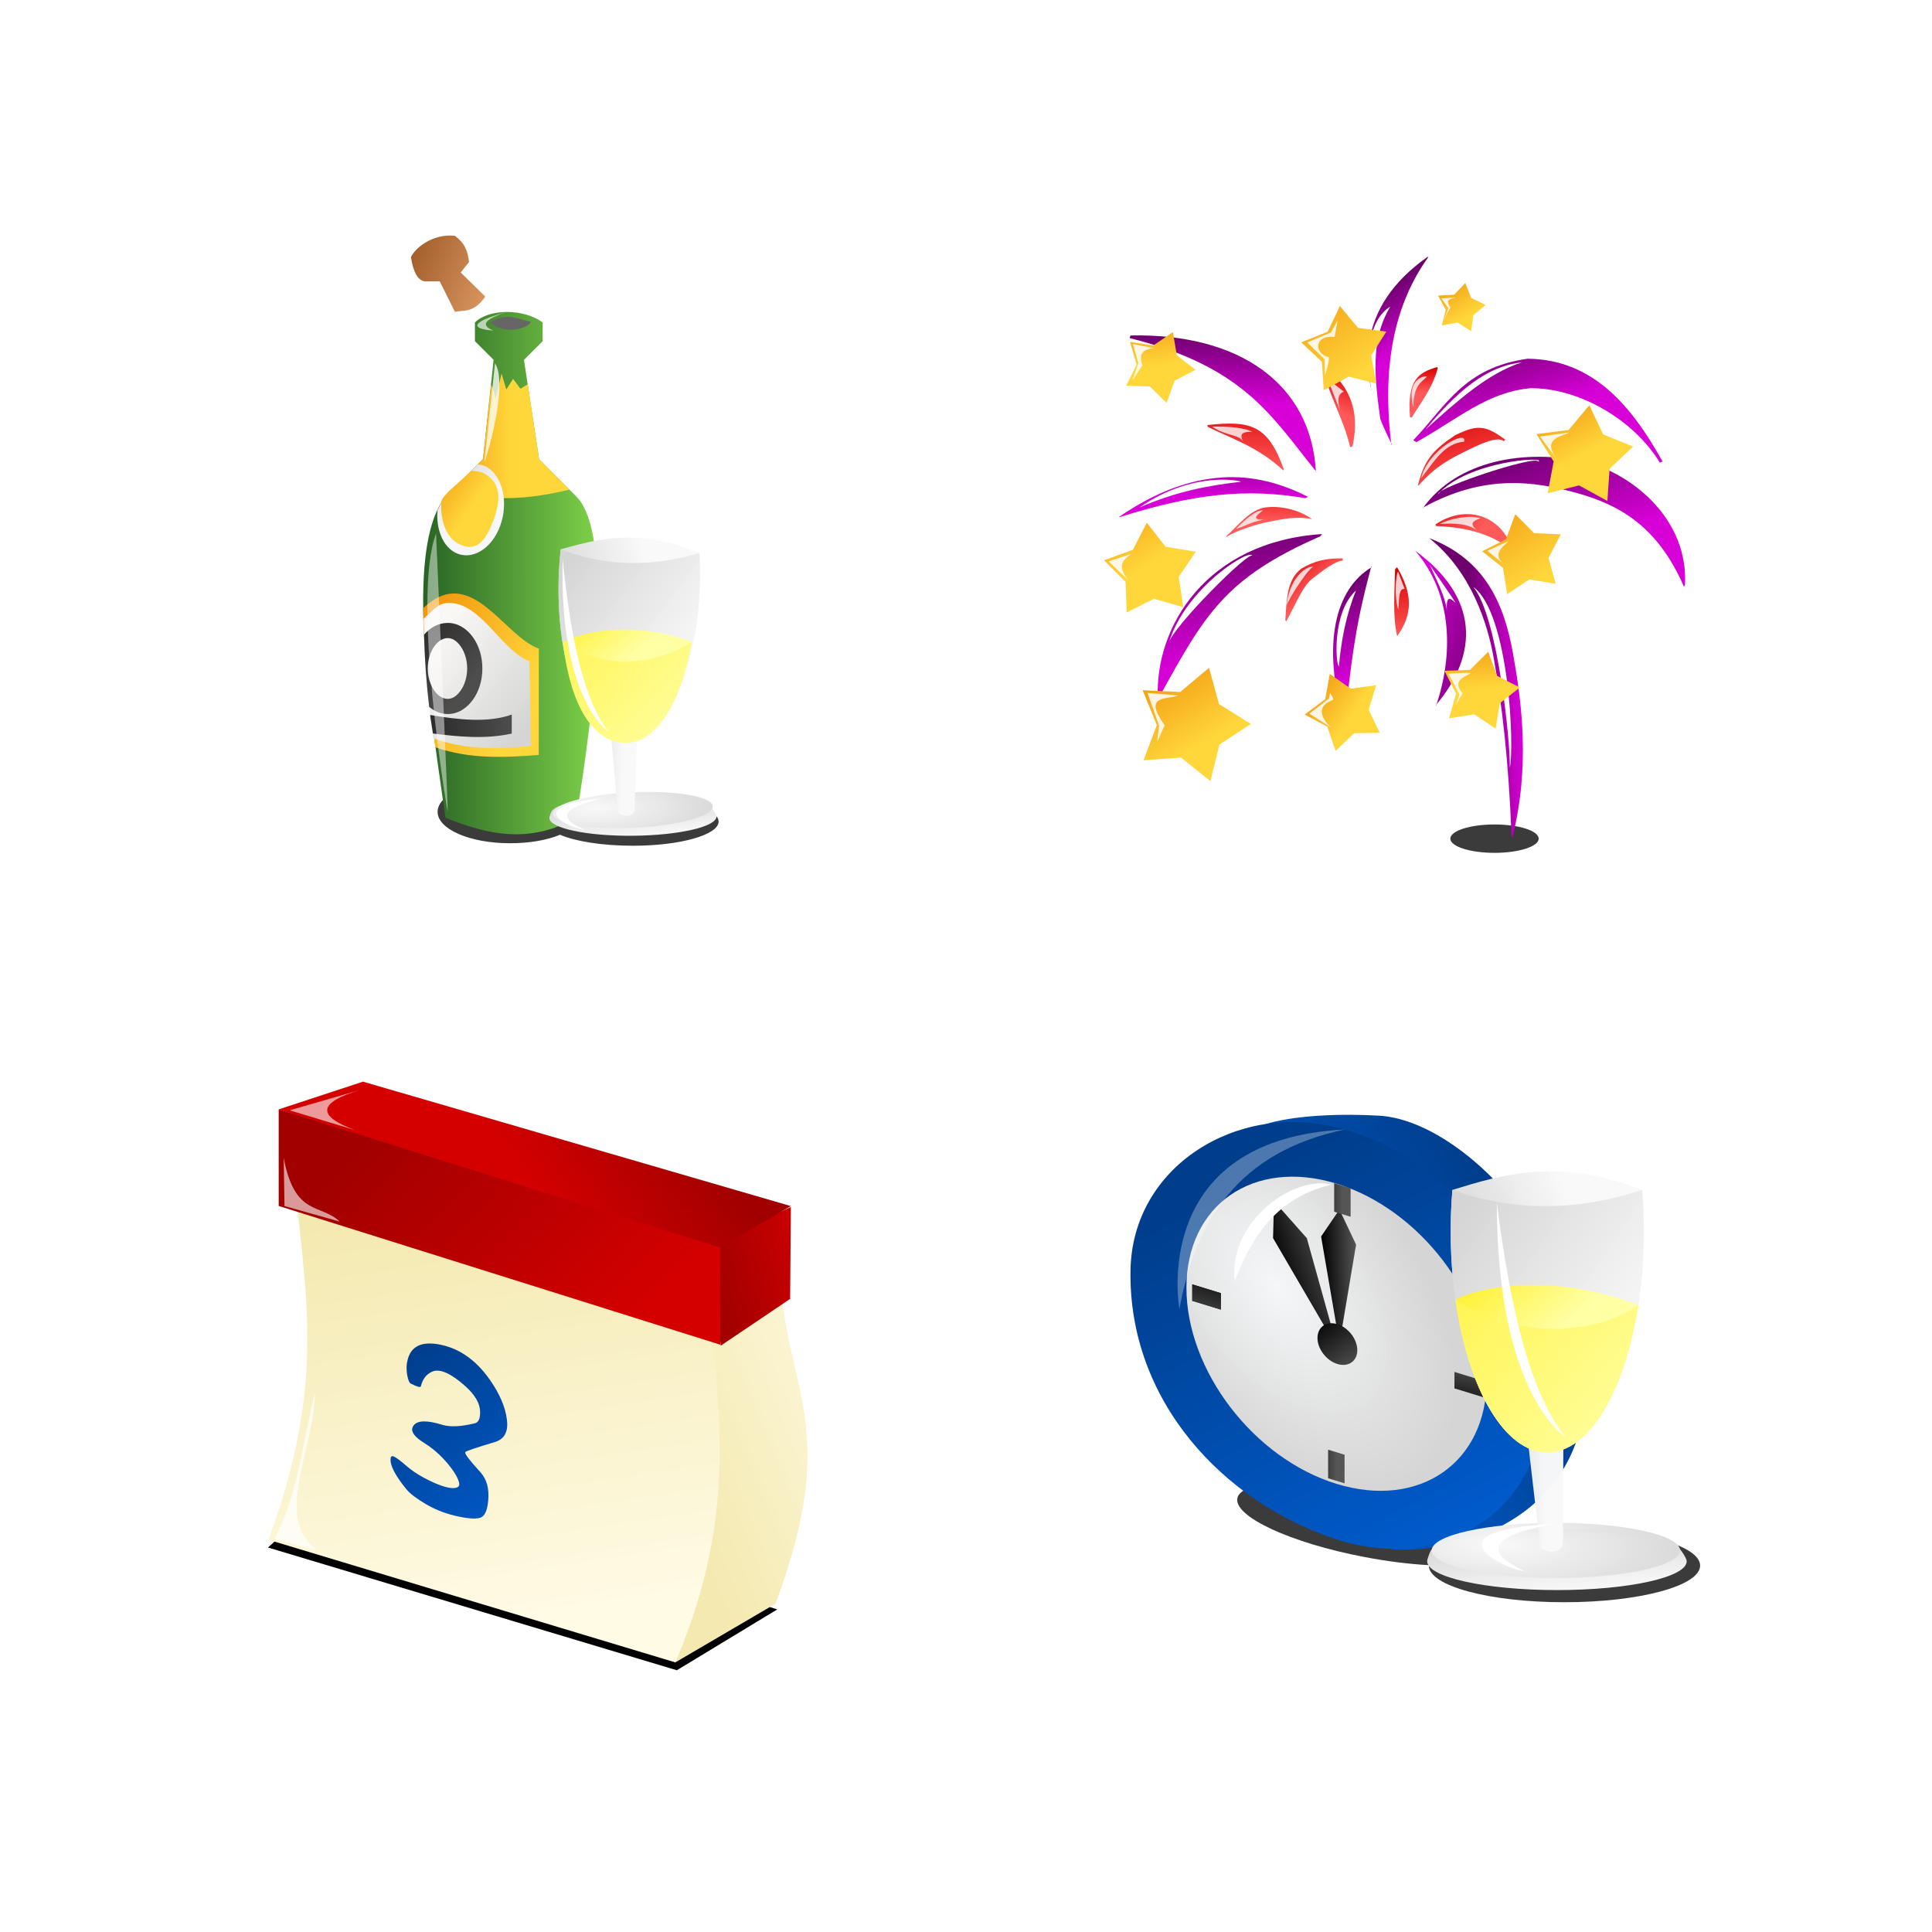 <?xml version="1.0" encoding="UTF-8"?>
<svg width="300" height="300" version="1.1" viewBox="0 0 79.375 79.375" xmlns="http://www.w3.org/2000/svg" xmlns:xlink="http://www.w3.org/1999/xlink">
<defs>
<filter id="cc" x="-.131" y="-.039" width="1.263" height="1.077">
<feGaussianBlur stdDeviation="0.274"/>
</filter>
<linearGradient id="f">
<stop stop-color="#ffea00" offset="0"/>
<stop stop-color="#ffffa4" offset="1"/>
</linearGradient>
<linearGradient id="a">
<stop stop-color="#f9f9f9" stop-opacity=".985" offset="0"/>
<stop stop-color="#d5d5d5" offset="1"/>
</linearGradient>
<linearGradient id="ax" x1="54.322" x2="54" y1="32.858" y2="29" gradientTransform="matrix(.92 -.033 .033 .92 -16.428 13.286)" gradientUnits="userSpaceOnUse" xlink:href="#a"/>
<radialGradient id="m" cx="49.838" cy="29.105" r="9" gradientTransform="matrix(1.684 .06 -.018 .509 -33.579 12.795)" gradientUnits="userSpaceOnUse" xlink:href="#a"/>
<linearGradient id="aw" x1="51.969" x2="48.588" y1="26.757" y2="26.757" gradientTransform="translate(-18.846,8.656)" gradientUnits="userSpaceOnUse" xlink:href="#a"/>
<linearGradient id="av" x1="58.619" x2="49" y1="22.43" y2="26" gradientTransform="translate(-23.721,-8.344)" gradientUnits="userSpaceOnUse" xlink:href="#a"/>
<linearGradient id="au" x1="62" x2="49" y1="35" y2="26" gradientTransform="translate(-23.721,-8.344)" gradientUnits="userSpaceOnUse" xlink:href="#a"/>
<linearGradient id="at" x1="50.344" x2="56.969" y1="25.453" y2="32.878" gradientTransform="translate(-23.721,-8.344)" gradientUnits="userSpaceOnUse" xlink:href="#f"/>
<linearGradient id="as" x1="37.292" x2="63.594" y1="17.441" y2="41" gradientTransform="translate(-23.721,-8.344)" gradientUnits="userSpaceOnUse" xlink:href="#f"/>
<filter id="cu" x="-.109" y="-.144" width="1.218" height="1.288">
<feGaussianBlur stdDeviation="0.225"/>
</filter>
<linearGradient id="j">
<stop stop-color="#4d4d4d" offset="0"/>
<stop stop-color="#2b2b2b" offset="1"/>
</linearGradient>
<linearGradient id="b">
<stop stop-color="#ffd73b" offset="0"/>
<stop stop-color="#ee8400" offset="1"/>
</linearGradient>
<filter id="dj" x="-.433" y="-.032" width="1.866" height="1.064">
<feGaussianBlur stdDeviation="0.244"/>
</filter>
<filter id="de" x="-.342" y="-.051" width="1.684" height="1.103">
<feGaussianBlur stdDeviation="0.139"/>
</filter>
<filter id="cz" x="-.147" y="-.228" width="1.294" height="1.456">
<feGaussianBlur stdDeviation="0.116"/>
</filter>
<linearGradient id="al" x1="39.693" x2="28.381" y1="28.034" y2="30.167" gradientUnits="userSpaceOnUse">
<stop stop-color="#7ed249" offset="0"/>
<stop stop-color="#286325" offset="1"/>
</linearGradient>
<linearGradient id="ak" x1="20" x2="10.228" y1="31.75" y2="26.373" gradientUnits="userSpaceOnUse" xlink:href="#b"/>
<linearGradient id="aj" x1="18.156" x2="12.58" y1="15.991" y2="15.991" gradientUnits="userSpaceOnUse" xlink:href="#b"/>
<linearGradient id="ai" x1="12.745" x2="19.485" y1="29.368" y2="34.84" gradientUnits="userSpaceOnUse" xlink:href="#a"/>
<linearGradient id="ah" x1="15.501" x2="13.302" y1="20.868" y2="17.875" gradientUnits="userSpaceOnUse" xlink:href="#a"/>
<linearGradient id="ag" x1="22.534" x2="29.2" y1="11.201" y2="12.497" gradientUnits="userSpaceOnUse">
<stop stop-color="#9a5723" offset="0"/>
<stop stop-color="#db9762" offset="1"/>
</linearGradient>
<linearGradient id="af" x1="15.443" x2="11.706" y1="20.8" y2="18.291" gradientUnits="userSpaceOnUse" xlink:href="#b"/>
<linearGradient id="ae" x1="16.281" x2="12.438" y1="31.312" y2="28.312" gradientUnits="userSpaceOnUse" xlink:href="#j"/>
<linearGradient id="ad" x1="18.219" x2="12.844" y1="35.083" y2="35.083" gradientUnits="userSpaceOnUse" xlink:href="#j"/>
<filter id="dl" x="-.054" y="-.233" width="1.108" height="1.467">
<feGaussianBlur stdDeviation="0.416"/>
</filter>
<linearGradient id="e">
<stop stop-color="#555" offset="0"/>
<stop offset="1"/>
</linearGradient>
<linearGradient id="i">
<stop stop-color="#003e8c" offset="0"/>
<stop stop-color="#0062db" offset="1"/>
</linearGradient>
<linearGradient id="ab" x1="35.009" x2="9.538" y1="9.177" y2="26.329" gradientTransform="matrix(1.094,0,0,1.094,-5.73,1000.6)" gradientUnits="userSpaceOnUse" xlink:href="#i"/>
<linearGradient id="aa" x1="20.022" x2="42.133" y1="13.881" y2="40.763" gradientTransform="matrix(1.094,0,0,1.094,-10.287,1003.1)" gradientUnits="userSpaceOnUse" xlink:href="#i"/>
<radialGradient id="l" cx="20.613" cy="21.628" r="16" gradientTransform="matrix(.886 1.042 -.8 .68 20.693 -16.22)" gradientUnits="userSpaceOnUse" xlink:href="#a"/>
<linearGradient id="z" x1="26.412" x2="23.441" y1="1019.6" y2="1019.7" gradientTransform="translate(-4.412,1.673)" gradientUnits="userSpaceOnUse" xlink:href="#e"/>
<linearGradient id="y" x1="25.072" x2="19.579" y1="1019.6" y2="1021.7" gradientTransform="translate(-4.633,2.402)" gradientUnits="userSpaceOnUse" xlink:href="#e"/>
<linearGradient id="x" x1="25.727" x2="22.346" y1="24.478" y2="21.096" gradientUnits="userSpaceOnUse" xlink:href="#e"/>
<linearGradient id="w" x1="24.735" x2="22.126" y1="1037.9" y2="1037.9" gradientTransform="translate(-4.412,1.673)" gradientUnits="userSpaceOnUse" xlink:href="#e"/>
<linearGradient id="v" x1="25.25" x2="22.64" y1="1015.1" y2="1015.1" gradientTransform="translate(-4.412,1.673)" gradientUnits="userSpaceOnUse" xlink:href="#e"/>
<linearGradient id="u" x1="1026.4" x2="1030.9" y1="-13.893" y2="-14.04" gradientTransform="translate(1.673,4.412)" gradientUnits="userSpaceOnUse" xlink:href="#e"/>
<linearGradient id="t" x1="1029.4" x2="1024.2" y1="-13.709" y2="-13.709" gradientTransform="translate(1.673,4.412)" gradientUnits="userSpaceOnUse" xlink:href="#e"/>
<linearGradient id="s" x1="54.322" x2="54" y1="32.858" y2="29" gradientTransform="matrix(1.045 -.32 0 1.045 -5.248 1021.5)" gradientUnits="userSpaceOnUse" xlink:href="#a"/>
<radialGradient id="k" cx="49.838" cy="29.105" r="9" gradientTransform="matrix(1.684 .06 -.018 .509 -33.579 12.795)" gradientUnits="userSpaceOnUse" xlink:href="#a"/>
<linearGradient id="r" x1="51.969" x2="48.588" y1="26.757" y2="26.757" gradientTransform="matrix(1 -.307 0 1 -1.646 1020.9)" gradientUnits="userSpaceOnUse" xlink:href="#a"/>
<linearGradient id="q" x1="58.619" x2="49" y1="22.43" y2="26" gradientTransform="matrix(1 -.307 0 1 -6.521 1005.4)" gradientUnits="userSpaceOnUse" xlink:href="#a"/>
<linearGradient id="p" x1="62" x2="49" y1="35" y2="26" gradientTransform="matrix(1 -.307 0 1 -6.521 1005.4)" gradientUnits="userSpaceOnUse" xlink:href="#a"/>
<linearGradient id="o" x1="50.344" x2="56.969" y1="25.453" y2="32.878" gradientTransform="matrix(1 -.307 0 1 -6.521 1005.4)" gradientUnits="userSpaceOnUse" xlink:href="#f"/>
<linearGradient id="n" x1="37.292" x2="63.594" y1="17.441" y2="41" gradientTransform="matrix(1 -.307 0 1 -6.521 1005.4)" gradientUnits="userSpaceOnUse" xlink:href="#f"/>
<filter id="cb" x="-.131" y="-.039" width="1.263" height="1.077">
<feGaussianBlur stdDeviation="0.274"/>
</filter>
<filter id="ca" x="-.124" y="-.191" width="1.249" height="1.382">
<feGaussianBlur stdDeviation="0.274"/>
</filter>
<filter id="bz">
<feGaussianBlur stdDeviation="0.248"/>
</filter>
<filter id="by">
<feGaussianBlur stdDeviation="0.363"/>
</filter>
<filter id="dm" x="-.052" y="-.201" width="1.105" height="1.403">
<feGaussianBlur stdDeviation="0.732"/>
</filter>
<linearGradient id="d">
<stop stop-color="#ff5959" offset="0"/>
<stop stop-color="#d90000" offset="1"/>
</linearGradient>
<linearGradient id="c">
<stop stop-color="#d700d7" offset="0"/>
<stop stop-color="#6e006e" offset="1"/>
</linearGradient>
<linearGradient id="bx" x1="31.031" x2="29.745" y1="1021.5" y2="1017.5" gradientTransform="matrix(1.41,0,0,1.41,-9.408,-423.89)" gradientUnits="userSpaceOnUse" xlink:href="#c"/>
<linearGradient id="bw" x1="34.043" x2="31.85" y1="1028.3" y2="1022.7" gradientTransform="matrix(1.41,0,0,1.41,-9.408,-423.89)" gradientUnits="userSpaceOnUse" xlink:href="#c"/>
<linearGradient id="bv" x1="24.717" x2="28.896" y1="1031.5" y2="1032.7" gradientTransform="matrix(1.41,0,0,1.41,-9.408,-423.89)" gradientUnits="userSpaceOnUse" xlink:href="#c"/>
<linearGradient id="bu" x1="30.259" x2="27.853" y1="1038.8" y2="1038.9" gradientTransform="matrix(1.41,0,0,1.41,-9.408,-423.89)" gradientUnits="userSpaceOnUse" xlink:href="#c"/>
<linearGradient id="bt" x1="21.495" x2="19.42" y1="1035.3" y2="1031.3" gradientTransform="matrix(1.41,0,0,1.41,-9.408,-423.89)" gradientUnits="userSpaceOnUse" xlink:href="#c"/>
<linearGradient id="bs" x1="14.662" x2="13.7" y1="1034.4" y2="1027.9" gradientTransform="matrix(1.41,0,0,1.41,-9.408,-423.89)" gradientUnits="userSpaceOnUse" xlink:href="#c"/>
<linearGradient id="br" x1="14.359" x2="14.359" y1="1025.9" y2="1023.2" gradientTransform="matrix(1.41,0,0,1.41,-9.408,-423.89)" gradientUnits="userSpaceOnUse" xlink:href="#c"/>
<linearGradient id="bq" x1="14.845" x2="14.845" y1="1021.2" y2="1017.6" gradientTransform="matrix(1.41,0,0,1.41,-9.408,-423.89)" gradientUnits="userSpaceOnUse" xlink:href="#c"/>
<linearGradient id="bp" x1="23.763" x2="22.115" y1="1018.5" y2="1016.1" gradientTransform="matrix(1.41,0,0,1.41,-9.408,-423.89)" gradientUnits="userSpaceOnUse" xlink:href="#c"/>
<linearGradient id="bo" x1="11.904" x2="9.401" y1="1020.1" y2="1016" gradientTransform="matrix(.948 .402 -.402 .948 405.37 41.419)" gradientUnits="userSpaceOnUse" xlink:href="#b"/>
<linearGradient id="bn" x1="11.281" x2="8.778" y1="1029.7" y2="1024.9" gradientTransform="matrix(1.327 -.126 .126 1.327 -138.71 -337.27)" gradientUnits="userSpaceOnUse" xlink:href="#b"/>
<linearGradient id="bm" x1="12.944" x2="9.106" y1="1039" y2="1035.5" gradientTransform="matrix(1.567 .485 -.485 1.567 492.78 -593.26)" gradientUnits="userSpaceOnUse" xlink:href="#b"/>
<linearGradient id="bl" x1="21.416" x2="18.913" y1="1039.6" y2="1035.9" gradientTransform="matrix(1.033 -.426 .426 1.033 -444.42 -25.704)" gradientUnits="userSpaceOnUse" xlink:href="#b"/>
<linearGradient id="bk" x1="27.437" x2="26.086" y1="1035.3" y2="1031.3" gradientTransform="matrix(1.092 .24 -.24 1.092 247.63 -100.39)" gradientUnits="userSpaceOnUse">
<stop stop-color="#ffd73b" offset="0"/>
<stop stop-color="#ee8400" offset="1"/>
</linearGradient>
<linearGradient id="bj" x1="30.564" x2="28.061" y1="1031.1" y2="1023.7" gradientTransform="matrix(1.137 -.247 .247 1.137 -255.93 -135.74)" gradientUnits="userSpaceOnUse" xlink:href="#b"/>
<linearGradient id="bi" x1="33.371" x2="30.868" y1="1023.6" y2="1020.1" gradientTransform="matrix(1.399 .178 -.178 1.399 173.09 -418.29)" gradientUnits="userSpaceOnUse" xlink:href="#b"/>
<linearGradient id="bh" x1="27.394" x2="23.296" y1="1016.6" y2="1011.8" gradientTransform="matrix(.689 .134 -.134 .689 145.83 306)" gradientUnits="userSpaceOnUse" xlink:href="#b"/>
<linearGradient id="bg" x1="20.161" x2="16.331" y1="1020.9" y2="1013.5" gradientTransform="matrix(1.231 -.157 .157 1.231 -165.41 -238.48)" gradientUnits="userSpaceOnUse" xlink:href="#b"/>
<linearGradient id="bf" x1="14.046" x2="14.046" y1="1024.6" y2="1020.8" gradientTransform="matrix(1.41,0,0,1.41,-9.408,-423.89)" gradientUnits="userSpaceOnUse" xlink:href="#d"/>
<linearGradient id="be" x1="17.257" x2="17.257" y1="1027.2" y2="1025.1" gradientTransform="matrix(1.41,0,0,1.41,-9.408,-423.89)" gradientUnits="userSpaceOnUse" xlink:href="#d"/>
<linearGradient id="bd" x1="19.526" x2="18.051" y1="1030.7" y2="1029.1" gradientTransform="matrix(1.41,0,0,1.41,-9.408,-423.89)" gradientUnits="userSpaceOnUse" xlink:href="#d"/>
<linearGradient id="bc" x1="24.023" x2="24.023" y1="1033.1" y2="1029.6" gradientTransform="matrix(1.41,0,0,1.41,-9.408,-423.89)" gradientUnits="userSpaceOnUse" xlink:href="#d"/>
<linearGradient id="bb" x1="27.736" x2="25.768" y1="1027.8" y2="1025.5" gradientTransform="matrix(1.41,0,0,1.41,-9.408,-423.89)" gradientUnits="userSpaceOnUse" xlink:href="#d"/>
<linearGradient id="ba" x1="28.287" x2="27.1" y1="1025.4" y2="1021.1" gradientTransform="matrix(1.41,0,0,1.41,-9.408,-423.89)" gradientUnits="userSpaceOnUse" xlink:href="#d"/>
<linearGradient id="az" x1="25.159" x2="25.159" y1="1020.6" y2="1019.3" gradientTransform="matrix(1.41,0,0,1.41,-9.408,-423.89)" gradientUnits="userSpaceOnUse" xlink:href="#d"/>
<linearGradient id="ay" x1="20.046" x2="20.839" y1="1021.3" y2="1019.3" gradientTransform="matrix(1.41,0,0,1.41,-9.408,-423.89)" gradientUnits="userSpaceOnUse" xlink:href="#d"/>
<filter id="dg" x="-.197" y="-.171" width="1.395" height="1.341">
<feGaussianBlur stdDeviation="0.096"/>
</filter>
<filter id="df" x="-.146" y="-.092" width="1.291" height="1.183">
<feGaussianBlur stdDeviation="0.096"/>
</filter>
<filter id="dd" x="-.188" y="-.131" width="1.376" height="1.261">
<feGaussianBlur stdDeviation="0.096"/>
</filter>
<filter id="db" x="-.202" y="-.137" width="1.403" height="1.274">
<feGaussianBlur stdDeviation="0.096"/>
</filter>
<filter id="da" x="-.211" y="-.181" width="1.423" height="1.362">
<feGaussianBlur stdDeviation="0.096"/>
</filter>
<filter id="cy" x="-.153" y="-.161" width="1.306" height="1.323">
<feGaussianBlur stdDeviation="0.096"/>
</filter>
<filter id="cx" x="-.317" y="-.193" width="1.634" height="1.386">
<feGaussianBlur stdDeviation="0.096"/>
</filter>
<filter id="cw" x="-.148" y="-.081" width="1.296" height="1.163">
<feGaussianBlur stdDeviation="0.096"/>
</filter>
<filter id="cv" x="-.206" y="-.123" width="1.413" height="1.247">
<feGaussianBlur stdDeviation="0.096"/>
</filter>
<filter id="ct" x="-.225" y="-.047" width="1.45" height="1.094">
<feGaussianBlur stdDeviation="0.183"/>
</filter>
<filter id="cs" x="-.332" y="-.187" width="1.663" height="1.373">
<feGaussianBlur stdDeviation="0.183"/>
</filter>
<filter id="cr" x="-.437" y="-.113" width="1.875" height="1.225">
<feGaussianBlur stdDeviation="0.183"/>
</filter>
<filter id="cq" x="-.102" y="-.096" width="1.204" height="1.193">
<feGaussianBlur stdDeviation="0.183"/>
</filter>
<filter id="cp" x="-.084" y="-.306" width="1.168" height="1.613">
<feGaussianBlur stdDeviation="0.183"/>
</filter>
<filter id="co" x="-.107" y="-.306" width="1.213" height="1.612">
<feGaussianBlur stdDeviation="0.183"/>
</filter>
<filter id="cn" x="-.396" y="-.076" width="1.792" height="1.151">
<feGaussianBlur stdDeviation="0.183"/>
</filter>
<filter id="cm" x="-.088" y="-.127" width="1.177" height="1.254">
<feGaussianBlur stdDeviation="0.183"/>
</filter>
<filter id="cl" x="-.085" y="-.249" width="1.169" height="1.499">
<feGaussianBlur stdDeviation="0.183"/>
</filter>
<filter id="ck" x="-.144" y="-.154" width="1.288" height="1.308">
<feGaussianBlur stdDeviation="0.133"/>
</filter>
<filter id="cj" x="-.153" y="-.459" width="1.305" height="1.919">
<feGaussianBlur stdDeviation="0.133"/>
</filter>
<filter id="ci" x="-.692" y="-.164" width="2.384" height="1.327">
<feGaussianBlur stdDeviation="0.133"/>
</filter>
<filter id="ch" x="-.229" y="-.161" width="1.458" height="1.321">
<feGaussianBlur stdDeviation="0.133"/>
</filter>
<filter id="cg" x="-.207" y="-.334" width="1.414" height="1.668">
<feGaussianBlur stdDeviation="0.133"/>
</filter>
<filter id="cf" x="-.155" y="-.392" width="1.31" height="1.784">
<feGaussianBlur stdDeviation="0.133"/>
</filter>
<filter id="ce" x="-.378" y="-.193" width="1.756" height="1.386">
<feGaussianBlur stdDeviation="0.133"/>
</filter>
<filter id="cd" x="-.409" y="-.201" width="1.817" height="1.401">
<feGaussianBlur stdDeviation="0.133"/>
</filter>
<filter id="dk" x="-.228" y="-1.097" width="1.456" height="3.194">
<feGaussianBlur stdDeviation="1.613"/>
</filter>
<linearGradient id="h">
<stop stop-color="#f4e9b0" offset="0"/>
<stop stop-color="#fffbe5" offset="1"/>
</linearGradient>
<linearGradient id="aq" x1="12.891" x2="24.841" y1="1020.2" y2="1046.1" gradientUnits="userSpaceOnUse" xlink:href="#h"/>
<linearGradient id="ap" x1="33.641" x2="53.459" y1="1034.7" y2="1025.5" gradientUnits="userSpaceOnUse" xlink:href="#h"/>
<linearGradient id="g">
<stop stop-color="#a20000" offset="0"/>
<stop stop-color="#d40000" offset="1"/>
</linearGradient>
<linearGradient id="ao" x1="13.266" x2="29.391" y1="1012.8" y2="1024.8" gradientUnits="userSpaceOnUse" xlink:href="#g"/>
<linearGradient id="an" x1="36.164" x2="45.126" y1="1017.7" y2="1014.9" gradientUnits="userSpaceOnUse" xlink:href="#g"/>
<linearGradient id="am" x1="36.766" x2="26.75" y1="1009.7" y2="1019.1" gradientUnits="userSpaceOnUse" xlink:href="#g"/>
<filter id="di" x="-.08" y="-.141" width="1.16" height="1.282">
<feGaussianBlur stdDeviation="0.173"/>
</filter>
<filter id="dh" x="-.102" y="-.09" width="1.204" height="1.179">
<feGaussianBlur stdDeviation="0.173"/>
</filter>
<filter id="dc" x="-.15" y="-.041" width="1.299" height="1.082">
<feGaussianBlur stdDeviation="0.195"/>
</filter>
<linearGradient id="ac" x1="16.982" x2="30.642" y1="1039.2" y2="1048.4" gradientUnits="userSpaceOnUse">
<stop stop-color="#003e8c" offset="0"/>
<stop stop-color="#0062db" offset="1"/>
</linearGradient>
<filter id="dn" x="-.058" y="-.149" width="1.115" height="1.298">
<feGaussianBlur stdDeviation="0.885"/>
</filter>
<linearGradient id="ar" x1="16.982" x2="30.642" y1="1039.2" y2="1048.4" gradientUnits="userSpaceOnUse" xlink:href="#ac"/>
</defs>
<g transform="translate(0 -217.62)">
<g transform="matrix(.613 .116 -.116 .613 1.615 219.71)">
<path transform="matrix(.983 -.185 .185 .983 11.583 7.85)" d="m21.094 38.156c-2.624 0-4.75 0.919-4.75 2.063s2.126 2.062 4.75 2.062c1.282 0 2.458-0.202 3.312-0.562 1.011 0.434 2.776 0.719 4.782 0.719 3.136 0 5.656-0.726 5.656-1.594s-2.52-1.563-5.656-1.563c-1.338 0-2.561 0.161-3.532 0.375-0.553-0.876-2.376-1.5-4.562-1.5z" fill-opacity=".769" fill-rule="evenodd" filter="url(#dl)"/>
<g transform="translate(2.85,-1.078)">
<path d="m32.816 45.725c2.907 0.586 5.777 0.69 8.466-1.597-0.159-7.485-1.045-18.825-3.92-20.787l-2.875-1.963-2.194-6.24 0.981-1.438-0.228-1.21c-1.381-0.679-3.648-0.251-4.384 0.827l0.228 1.21 1.438 0.981 0.531 6.553-1.963 2.875c-2.141 4.005 1.948 14.897 3.92 20.787z" color="#000000" fill="url(#al)"/>
<path transform="matrix(.983 -.185 .185 .983 11.583 7.85)" d="m14.312 26.375c-0.608 0.028-1.237 0.32-1.938 0.969 0.037 2.952 0.409 6.19 0.812 9.156 2.271 0.791 4.542 0.675 6.812 0.5v-7c-1.836-0.657-3.52-3.725-5.688-3.625z" color="#000000" fill="url(#ak)"/>
<path transform="matrix(.983 -.185 .185 .983 11.583 7.85)" d="m16.844 12.594-0.531 4.938-2 2c2.512 0.86 5.083 0.628 7.688 0l-2-2-0.75-4.938-0.48 0.298-0.484-0.648-0.449 0.693-0.313-1.048-0.374 1.618-0.306-0.913z" color="#000000" fill="url(#aj)"/>
<path transform="matrix(.983 -.185 .185 .983 11.583 7.85)" d="m14 27c-0.608 0.028-0.884 0.385-1.584 1.035 0.037 2.952 0.23 4.91 0.633 7.877 2.271 0.791 4.165 0.68 6.436 0.504l-0.104-5.589c-1.836-0.657-3.214-3.927-5.381-3.827z" color="#000000" fill="url(#ai)"/>
<path transform="matrix(.983 -.185 .185 .983 11.583 7.85)" d="m15.969 17.875-2.125 2.125c-0.208 0.258-0.373 0.569-0.531 0.906-7.81e-4 0.01 7.05e-4 0.021 0 0.031-0.081 1.175 0.322 2.269 1.125 2.719 1.071 0.6 2.422-0.164 3-1.719 0.578-1.555 0.165-3.306-0.906-3.906-0.185-0.104-0.367-0.132-0.562-0.156z" fill="url(#ah)" fill-rule="evenodd"/>
<path transform="matrix(.983 -.185 .185 .983 11.583 7.85)" d="m16.762 8.52c1.071-0.62 1.541-0.314 2.701-0.035-0.213 0.426-1.702 0.91-2.701 0.035z" color="#000000" fill="#666"/>
<path d="m27.234 12.868-1.353-1.78-0.983 0.185c-0.441 0.009-0.834-0.441-1.174-1.391 0.133-0.619 1.105-1.816 2.584-1.928 0.739 0.375 0.985 0.773 1.234 1.521l-0.412 0.783 1.885 1.257c-0.523 1.181-1.165 1.129-1.78 1.353z" color="#000000" fill="url(#ag)"/>
<path transform="matrix(.983 -.185 .185 .983 11.583 7.85)" d="m15.553 18.291-1.502 1.363c-0.208 0.258-0.321 0.292-0.479 0.629-7.81e-4 0.01 7.05e-4 0.021 0 0.031-0.081 1.175 0.27 2.303 1.073 2.753 1.071 0.6 1.764 0.079 2.342-1.476 0.578-1.555 0.442-2.544-0.629-3.144-0.185-0.104-0.609-0.132-0.805-0.156z" fill="url(#af)" fill-rule="evenodd"/>
<path transform="matrix(.983 -.185 .185 .983 11.583 7.85)" d="m14 28.312c-0.62-1e-6 -1.169 0.313-1.562 0.781 0.049 1.696 0.156 3.143 0.344 4.75 0.349 0.281 0.76 0.469 1.219 0.469 0.684 0 1.26-0.388 1.656-0.938 0.397-0.549 0.625-1.276 0.625-2.062 1e-6 -0.786-0.228-1.513-0.625-2.062-0.396-0.549-0.972-0.938-1.656-0.938zm0 1c0.31-1e-6 0.589 0.178 0.844 0.531 0.255 0.353 0.438 0.878 0.438 1.469 1e-6 0.591-0.182 1.115-0.438 1.469-0.255 0.354-0.534 0.531-0.844 0.531-0.31 1e-6 -0.62-0.178-0.875-0.531-0.255-0.353-0.438-0.878-0.438-1.469 0-0.591 0.182-1.115 0.438-1.469 0.255-0.353 0.565-0.531 0.875-0.531z" color="#000000" fill="url(#ae)" style="text-indent:0;text-transform:none"/>
<path transform="matrix(.983 -.185 .185 .983 11.583 7.85)" d="m18.219 34.344c-1.568 0.555-3.481 0.347-5.375 0.031 0.048 0.394 0.13 0.79 0.188 1.219 1.678 0.21 3.433 0.385 5.188 0v-1.25z" fill="url(#ad)"/>
<path transform="matrix(.983 -.185 .185 .983 11.583 7.85)" d="m13.224 22.434s0.833 18.513 0.784 18.317c-0.049-0.196-2.4-14.056-0.784-18.317z" color="#000000" fill="#fff" fill-opacity=".464" filter="url(#dj)"/>
<path transform="matrix(.983 -.185 .185 .983 11.487 7.868)" d="m17.191 11.218-0.686 6.514c0.61-1.831 1.42-5.435 0.686-6.514z" color="#000000" fill="#fff" fill-opacity=".768" filter="url(#de)"/>
<path transform="matrix(.983 -.185 .185 .983 11.583 7.85)" d="m17.828 7.839c-1.16 0.408-1.875 0.816-0.833 1.224 0 0-2.89-0.147 0.833-1.224z" color="#000000" fill="#fff" fill-opacity=".638" filter="url(#cz)"/>
</g>
<g transform="matrix(.656 -.106 .106 .656 21.072 19.707)">
<path d="m42.549 39.702c0.037 1.016-3.64 1.974-8.211 2.139-4.572 0.165-8.308-0.524-8.345-1.54-0.004-0.114 0.154-0.62 0.239-0.731 0.675-0.882 3.913-1.261 7.972-1.408 3.754-0.136 6.67-0.106 7.712 0.618 0.227 0.158 0.626 0.74 0.633 0.922z" fill="url(#ax)" fill-rule="evenodd"/>
<ellipse transform="matrix(.879 -.064 .064 .879 -15.213 15.502)" cx="54" cy="31" rx="9" ry="2" fill="url(#m)" fill-rule="evenodd"/>
<path d="m31.8 31.223 0.956 8.233c0.206 0.543 1.371 0.595 1.654-0.037l0.037-8.123-2.646-0.074z" color="#000000" fill="url(#aw)"/>
<path d="m26.404 13.656c-0.081 0.974-0.125 1.972-0.125 3 0 8.837 3.134 16 7 16 3.866 2.4e-5 7-7.163 7-16 0-1.028-0.044-2.026-0.125-3-6.058-2.393-10.222-1.08-13.75-4.5e-5z" fill="url(#av)" fill-rule="evenodd"/>
<path d="m26.404 13.656c-0.081 0.974-0.125 1.972-0.125 3 0 8.837 3.134 16 7 16 3.866 2.4e-5 7-7.163 7-16 0-1.028-0.044-2.026-0.125-3-4.779 1.562-9.364 1.575-13.75-4.5e-5z" fill="url(#au)" fill-rule="evenodd"/>
<path d="m26.912 22.823c0.912 6.414 3.257 9.833 6.367 9.833 3.049-1e-6 5.331-4.012 6.292-10.229-6.188-1.995-11.111-0.507-12.659 0.396z" fill="url(#at)" fill-rule="evenodd"/>
<path d="m26.869 22.824c0.912 6.414 3.3 9.832 6.41 9.832 3.049-1e-6 5.418-3.972 6.378-10.189-2.99 2.152-8.468 3.298-12.788 0.357z" fill="url(#as)" fill-rule="evenodd"/>
<path d="m26.623 14.594c0.976 7.739 2.461 13.952 5 17 0 0-5-3-5-17z" color="#000000" fill="#fff" filter="url(#cc)"/>
<path transform="matrix(.879 -.064 .064 .879 1.722 6.957)" d="m30.804 37.788c-3.843 0.736-5.746 1.727-2.181 3.438-0.94 0.024-7.62-2.87 2.181-3.438z" color="#000000" fill="#fff" filter="url(#cu)"/>
</g>
</g>
<g transform="matrix(.567 0 0 .567 44.486 -310.58)">
<g transform="matrix(1 .307 0 1 0 -7.589)">
<path transform="matrix(1 -.307 0 1 -2.426 1013)" d="m18.281 34.281c-2.652-0.059-4.497 0.357-4.656 1.188-0.254 1.328 3.853 3.23 9.188 4.25 1.679 0.321 3.276 0.518 4.688 0.594-4.13e-4 0.01 0 0.021 0 0.031 0 1.474 4.382 2.656 9.812 2.656s9.844-1.182 9.844-2.656c0-1.474-4.413-2.688-9.844-2.688-1.845 0-3.525 0.166-5 0.406-1.331-1.133-4.608-2.4-8.562-3.156-2-0.383-3.878-0.59-5.469-0.625z" fill-opacity=".769" fill-rule="evenodd" filter="url(#dm)"/>
<g transform="matrix(.853 0 0 .853 1.036 152.99)">
<path d="m41.44 1026.2c0.134 9.067-7.394 16.125-15.326 18.71-3.432 1.118 1.313-1.526-1.218-1.577-9.609-0.194-17.698-6.34-17.5-17.5 0.113-6.394 3.569-9.169 6.508-13.046-0.332-0.107 3.211-2.366 10.037-4.087 6.99-1.762 17.325 5.676 17.5 17.5z" fill="url(#ab)" fill-rule="evenodd"/>
<path d="m37.838 1028.3c0.181 10.034-8.894 17.673-17.5 17.5-9.609-0.194-17.698-6.34-17.5-17.5 0.158-8.894 9.057-17.029 17.5-17.5 9.806-0.547 17.574 6.636 17.5 17.5z" fill="url(#aa)" fill-rule="evenodd"/>
<circle transform="matrix(.797 0 0 .797 -1.974 1010)" cx="28" cy="23" r="16" fill="url(#l)" fill-rule="evenodd"/>
<path d="m20.588 1017.7-1.559 2.774 1.559 8.609 1.412-8.829z" color="#000000" fill="url(#z)" style="text-indent:0;text-transform:none"/>
<path d="m15.029 1018.7-0.082 3.161 5.493 7.735-2.623-8.609-2.788-2.287z" color="#000000" fill="url(#y)" style="text-indent:0;text-transform:none"/>
<circle transform="translate(-3.625,1006.4)" cx="24.037" cy="22.787" r="1.691" fill="url(#x)" fill-rule="evenodd"/>
<rect x="19.625" y="1038.4" width="1.397" height="2.426" fill="url(#w)"/>
<rect x="20.139" y="1015.6" width="1.397" height="2.426" fill="url(#v)"/>
<rect transform="rotate(90)" x="1028.5" y="-32.783" width="1.397" height="2.426" fill="url(#u)"/>
<rect transform="rotate(90)" x="1027.9" y="-10.51" width="1.397" height="2.426"/>
<rect transform="rotate(90)" x="1027.9" y="-10.51" width="1.397" height="2.426" fill="url(#t)"/>
</g>
<g transform="translate(-16.823,5.155)">
<path d="m60.582 1033.7c0 1.154-4.21 3.381-9.404 4.973-5.194 1.593-9.404 1.948-9.404 0.794 0-0.129 0.2-0.758 0.301-0.912 0.802-1.219 4.492-2.647 9.103-4.061 4.265-1.308 7.572-2.169 8.724-1.657 0.251 0.111 0.68 0.657 0.68 0.864z" fill="url(#s)" fill-rule="evenodd"/>
<ellipse transform="matrix(1 -.307 0 1 -2.896 1021.4)" cx="54" cy="31" rx="9" ry="2" fill="url(#k)" fill-rule="evenodd"/>
<path d="m49 1027.9 0.956 7.94c0.206 0.48 1.371 0.174 1.654-0.544l0.037-8.134-2.646 0.738z" color="#000000" fill="url(#r)"/>
<path d="m43.604 1012c-0.081 0.999-0.125 2.01-0.125 3.038 0 8.837 3.134 15.039 7 13.854 3.866-1.185 7-9.31 7-18.146 0-1.028-0.044-2.012-0.125-2.962-6.058-0.536-10.222 2.055-13.75 4.216z" fill="url(#q)" fill-rule="evenodd"/>
<path d="m43.604 1012c-0.081 0.999-0.125 2.01-0.125 3.038 0 8.837 3.134 15.039 7 13.854 3.866-1.185 7-9.31 7-18.146 0-1.028-0.044-2.012-0.125-2.962-4.779 3.027-9.364 4.446-13.75 4.216z" fill="url(#p)" fill-rule="evenodd"/>
<path d="m43.823 1019.9c0.912 6.135 3.546 9.975 6.656 9.021 3.049-0.935 5.633-6.198 6.594-12.709-6.285-0.492-11.701 2.309-13.25 3.688z" fill="url(#o)" fill-rule="evenodd"/>
<path d="m43.823 1019.9c0.912 6.135 3.546 9.975 6.656 9.021 3.049-0.935 5.633-6.198 6.594-12.709-2.99 3.069-8.929 5.304-13.25 3.688z" fill="url(#n)" fill-rule="evenodd"/>
</g>
<path transform="matrix(1 -.307 0 1 0 1012)" d="m19 9c-7.818 1.639-10.815 6.68-12 13 0 0-2.274-12.285 12-13z" color="#000000" fill="#fff" fill-opacity=".304" filter="url(#by)"/>
<path transform="matrix(1 -.307 0 1 0 1012)" d="m18 13c-3.877 0.937-5.677 3.59-7 7-0.441-4.528 4.482-7.716 7-7z" color="#000000" fill="#fff" filter="url(#bz)"/>
<path transform="matrix(1 -.307 0 1 0 1012.3)" d="m30 14c0.976 7.739 2.461 13.952 5 17 0 0-5-3-5-17z" color="#000000" fill="#fff" filter="url(#cb)"/>
<path transform="matrix(1 -.307 0 1 0 1012)" d="m34.181 37.562c-3.843 0.736-5.747 1.727-2.181 3.438-0.94 0.024-7.62-2.87 2.181-3.438z" color="#000000" fill="#fff" filter="url(#ca)"/>
</g>
</g>
<g transform="matrix(.567 0 0 .567 43.71 -341.84)">
<path transform="matrix(1.41,0,0,1.41,-9.408,992.28)" d="m14.738 14.187c-1.107-0.75-2.533-0.687-4.116-0.772 1.472 0.298 2.537 0.718 3.822 1.433-1.738-1.007-0.627-0.941 0.294-0.662z" color="#000000" fill="#fff" filter="url(#co)"/>
<ellipse transform="matrix(.377 0 0 .583 21.21 1024.5)" cx="26.499" cy="39.4" rx="8.49" ry="1.764" fill-opacity=".769" fill-rule="evenodd" filter="url(#dk)"/>
<path d="m26.475 1025.7c3.081 2.45 4.234 6.276 4.658 8.623 0.583 3.228 1.093 7.413 1.303 13.006l0.063 0.036c1.292-5.107 0.676-9.784 0.044-13.307-0.632-3.524-1.964-6.776-6.037-8.349l-0.031-0.014h-6e-6z" color="#000000" fill="url(#bu)" style="text-indent:0;text-transform:none"/>
<path d="m25.988 1023.5c4.494-2.487 8.126-1.925 11.176-1.076 3.051 0.848 5.849 2.388 7.758 6.778l0.078-0.1c0.268-4.628-3.582-7.933-7.128-8.919-4.527-0.998-9.407-0.103-11.863 3.341l-0.021-0.014z" color="#000000" fill="url(#bw)" style="text-indent:0;text-transform:none"/>
<path d="m25.314 1018.6 0.228 0.14c2.948-1.644 5.149-3.635 8.276-3.909 3.501-0.025 7.46 2.269 9.364 5.394l0.197-0.083c-2.223-3.982-5.019-7.402-9.782-7.447-4.646 0.661-5.897 3.424-8.284 5.905z" color="#000000" fill="url(#bx)" style="text-indent:0;text-transform:none"/>
<path d="m23.769 1018.9-0.041 0.031c-0.707-5.687 0.216-10.189 2.688-13.615l-0.096 0.019c-5.108 3.625-5.253 8.397-2.551 13.566z" color="#000000" fill="url(#bp)" style="text-indent:0;text-transform:none"/>
<path d="m4.763 1011.2 0.062-0.189c7.832-0.172 13.097 3.461 13.439 9.914l0.021-0.052c-3.146-3.846-5.106-7.575-13.522-9.673z" color="#000000" fill="url(#bq)" style="text-indent:0;text-transform:none"/>
<path d="m11.478 1021.3c-2.276 0.14-4.768 0.985-7.491 2.864h0.068c5.337-1.674 9.122-2.102 13.434-1.366l0.202-0.093c-1.897-0.965-3.936-1.549-6.213-1.41z" color="#000000" fill="url(#br)" style="text-indent:0;text-transform:none"/>
<path d="m22.299 1027.8c-2.616 1.561-3.668 5.523-1.972 11.353l0.063-0.311c0.559-6.185 1.261-8.719 1.884-11.104l0.026 0.062z" color="#000000" fill="url(#bt)" style="text-indent:0;text-transform:none"/>
<path d="m18.704 1025.4c-8.368 0.545-12.159 6.71-11.897 11.985l0.063-0.103c3.317-6.017 4.755-8.676 11.7-11.715l0.135-0.166z" color="#000000" fill="url(#bs)" style="text-indent:0;text-transform:none"/>
<path d="m10.397 1017.5 0.026 0.13c1.649 0.823 3.574 1.408 5.487 3.162l0.021-0.089c-1.158-3.265-2.471-3.532-5.534-3.204z" color="#000000" fill="url(#bf)" style="text-indent:0;text-transform:none"/>
<path d="m18.935 1013.3-0.078 0.114c0.14 1.603 1.399 3.537 1.884 5.687l0.166-0.052c0.421-1.859 0.272-4.04-1.972-5.749z" color="#000000" fill="url(#ay)" style="text-indent:0;text-transform:none"/>
<path transform="matrix(1.41,0,0,1.41,-9.408,992.28)" d="m20.214 15.51 0.662 1.654c-0.16-0.507-0.146-0.876 0.184-0.992z" color="#000000" fill="#fff" fill-opacity=".786" filter="url(#ce)"/>
<path d="m27.05 1013.3c-1.33 0.377-2.201 0.916-1.972 3.626l0.13 0.027c0.667-1.116 1.461-2.052 1.884-3.569l-0.042-0.083z" color="#000000" fill="url(#az)" style="text-indent:0;text-transform:none"/>
<path d="m25.64 1021.9 0.094-0.056c1.212-1.388 2.348-1.932 3.237-2.377 0.889-0.445 2.452-1.241 2.908-0.785l0.088-0.14c-1.397-0.995-1.953-1.121-3.613-0.308-1.648 1.098-2.248 1.819-2.714 3.667z" color="#000000" fill="url(#ba)" style="text-indent:0;text-transform:none"/>
<path d="m26.925 1024.7 0.028 0.117c1.815 0.065 3.867 0.431 5.499 1.745l0.024-0.107c-0.817-2.455-3.386-3.227-5.551-1.754l-2.6e-5 3e-4z" color="#000000" fill="url(#bb)" style="text-indent:0;text-transform:none"/>
<path d="m24.141 1027.8-0.145 0.153c-0.037 1.826-0.184 3.305 0.149 4.841l0.02-0.016c1.119-1.596 1.113-3.045-0.024-4.978z" color="#000000" fill="url(#bc)" style="text-indent:0;text-transform:none"/>
<path d="m17.206 1027.9c-0.994 0.777-1.06 1.999-1.161 3.737l0.063 0.089c0.649-1.141 1.161-2.521 1.884-3.087 0.723-0.566 1.696-1.311 2.211-1.311v-0.166c-1.165-0.02-2.037 0.172-2.996 0.738z" color="#000000" fill="url(#bd)" style="text-indent:0;text-transform:none"/>
<path d="m11.8 1025.6c0.593-0.421 2.161-0.929 3.075-1.097 0.913-0.167 1.913-0.416 3.074-0.192l0.153 0.103c-0.997-0.797-2.524-1.127-3.68-0.914-1.112 0.309-1.831 1.329-2.674 2.068l0.053 0.031z" color="#000000" fill="url(#be)" style="text-indent:0;text-transform:none"/>
<path d="m25.444 1026.6 0.039 0.044c2.736 3.192 2.725 7.61 1.459 11.272l0.026-0.137c3.113-3.711 3.105-7.809-1.524-11.179z" color="#000000" fill="url(#bv)" style="text-indent:0;text-transform:none"/>
<path d="m7.443 1015.9-1.221-1.197-1.71-0.051 0.761-1.531-0.48-1.642 1.691 0.251 1.413-0.964 0.284 1.686 1.353 1.046-1.516 0.791-0.576 1.61z" fill="url(#bo)" fill-rule="evenodd"/>
<path transform="matrix(1.41,0,0,1.41,-9.408,992.28)" d="m23.449 11.798c-1.066 1.744-0.788 3.776-0.515 5.807-0.281-0.043-1.433-4.625 0.515-5.807z" color="#000000" fill="#fff" filter="url(#cn)"/>
<path d="m22.637 1014.5-1.998-0.506-1.811 0.984-0.136-2.056-1.496-1.418 1.914-0.765 0.887-1.861 1.319 1.584 2.044 0.268-1.099 1.744 0.377 2.027z" fill="url(#bg)" fill-rule="evenodd"/>
<path d="m39.379 1023-2.054-1.125-2.273 0.568 0.435-2.301-1.242-1.986 2.323-0.297 1.505-1.796 1 2.118 2.173 0.877-1.705 1.606z" fill="url(#bi)" fill-rule="evenodd"/>
<path d="m35.635 1029-1.908-0.309-1.612 1.069-0.296-1.91-1.514-1.203 1.725-0.872 0.676-1.812 1.362 1.372 1.932 0.083-0.883 1.72 0.518 1.863z" fill="url(#bj)" fill-rule="evenodd"/>
<path transform="matrix(1.41,0,0,1.41,-9.408,992.28)" d="m27.712 26.205c1.281 1.554 1.921 8.173 1.874 9.299 0.246-1.115-0.037-7.939-1.874-9.299z" color="#000000" fill="#fff" filter="url(#ct)"/>
<path d="m31.283 1039.5-1.541-1.035-1.835 0.286 0.508-1.786-0.839-1.657 1.855-0.07 1.316-1.31 0.639 1.743 1.653 0.847-1.46 1.146-0.295 1.833z" fill="url(#bk)" fill-rule="evenodd"/>
<path d="m22.887 1039.8-1.856 0.031-1.343 1.283-0.603-1.756-1.635-0.88 1.484-1.116 0.332-1.827 1.52 1.066 1.84-0.249-0.544 1.775 0.805 1.673z" fill="url(#bl)" fill-rule="evenodd"/>
<path d="m8.653 1030.7-2.128-0.611-1.979 0.996-0.076-2.213-1.558-1.574 2.081-0.756 1.015-1.968 1.362 1.745 2.186 0.358-1.239 1.835 0.336 2.189z" fill="url(#bn)" fill-rule="evenodd"/>
<path d="m10.615 1043.3-2.127-1.703-2.718 0.193 0.962-2.548-1.024-2.526 2.721 0.128 2.086-1.754 0.72 2.627 2.312 1.441-2.276 1.496-0.656 2.645z" fill="url(#bm)" fill-rule="evenodd"/>
<path d="m29.509 1010.7-0.984-0.626-1.148 0.208 0.291-1.13-0.553-1.028 1.164-0.072 0.807-0.843 0.428 1.085 1.051 0.507-0.9 0.742-0.157 1.156z" fill="url(#bh)" fill-rule="evenodd"/>
<path transform="matrix(1.41,0,0,1.41,-9.408,992.28)" d="m11.305 13.929c-0.104 0-1.091-0.208-1.091-0.208l0.286 0.988-0.312 0.884 0.523-0.778c-0.231-0.607 0.066-0.83 0.595-0.885z" color="#000000" fill="#fff" fill-opacity=".866" filter="url(#cv)"/>
<path transform="matrix(1.41,0,0,1.41,-9.408,992.28)" d="m10.136 24.506-1.169 0.39 1.014 0.962c-0.625-0.766-0.235-1.059 0.156-1.352z" color="#000000" fill="#fff" fill-opacity=".866" filter="url(#dg)"/>
<path transform="matrix(1.41,0,0,1.41,-9.408,992.28)" d="m20.739 12.5-0.338 0.624-1.222 0.52 0.884 0.858 0.026 0.832s0.286-0.91 0.182-0.936c-0.767-0.189-0.738-1.161 0.312-1.04l0.156-0.858z" color="#000000" fill="#fff" fill-opacity=".866" filter="url(#cw)"/>
<path transform="matrix(1.41,0,0,1.41,-9.408,992.28)" d="m26.794 11.33-0.728 0.052 0.364 0.494-0.234 0.65c0.113-0.246 0.225-0.497 0.338-0.676-0.326-0.482 0.072-0.423 0.26-0.52z" color="#000000" fill="#fff" fill-opacity=".866" filter="url(#cx)"/>
<path transform="matrix(1.41,0,0,1.41,-9.408,992.28)" d="m32.642 18.269-1.507 0.208 0.91 1.222c-0.804-1.05 6e-3 -1.177 0.598-1.429z" color="#000000" fill="#fff" fill-opacity=".866" filter="url(#cy)"/>
<path transform="matrix(1.41,0,0,1.41,-9.408,992.28)" d="m29.523 23.857-1.091 0.494 0.962 0.78c-0.715-0.514-0.308-0.895 0.13-1.273z" color="#000000" fill="#fff" fill-opacity=".866" filter="url(#da)"/>
<path transform="matrix(1.41,0,0,1.41,-9.408,992.28)" d="m12.552 31.783-1.585-0.13 0.598 1.689-0.104 0.832 0.39-0.858c-1.149-1.586 0.111-1.3 0.702-1.533z" color="#000000" fill="#fff" fill-opacity=".866" filter="url(#df)"/>
<path transform="matrix(1.41,0,0,1.41,-9.408,992.28)" d="m20.349 31.653-0.052 0.286-1.014 0.78 1.117 0.702s-1.117-0.936 0.078-1.403c0.108-0.042-0.104-0.312-0.13-0.364z" color="#000000" fill="#fff" fill-opacity=".866" filter="url(#dd)"/>
<path transform="matrix(1.41,0,0,1.41,-9.408,992.28)" d="m27.574 30.64c-0.104-0.052-1.143 0.026-1.143 0.026l0.572 1.065-0.208 0.572 0.364-0.624c-0.528-0.632 0.011-0.807 0.416-1.04z" color="#000000" fill="#fff" fill-opacity=".866" filter="url(#db)"/>
<path transform="matrix(1.41,0,0,1.41,-9.408,992.28)" d="m25.25 18.119c2.095-2.548 3.565-3.296 4.962-3.455-1.783 0.57-3.369 2.027-4.962 3.455z" color="#000000" fill="#fff" filter="url(#cm)"/>
<path transform="matrix(1.41,0,0,1.41,-9.408,992.28)" d="m25.911 21.427c-0.032-0.339 5.082-2.036 5.146-1.654 0.442-0.295-3.617-0.039-5.146 1.654z" color="#000000" fill="#fff" filter="url(#cl)"/>
<path transform="matrix(1.41,0,0,1.41,-9.408,992.28)" d="m10.548 22.126c1.979-0.86 3.628-1.142 5.219-1.323 0.043-0.036-2.388-0.62-5.219 1.323z" color="#000000" fill="#fff" filter="url(#cp)"/>
<path transform="matrix(1.41,0,0,1.41,-9.408,992.28)" d="m12.055 29.109c0.128-0.777 4.258-4.903 4.3-4.484 0-0.493-3.455 1.606-4.3 4.484z" color="#000000" fill="#fff" filter="url(#cq)"/>
<path transform="matrix(1.41,0,0,1.41,-9.408,992.28)" d="m21.685 26.389c-0.512 1.244-0.76 2.554-0.882 3.896-0.15-0.021-0.385-2.754 0.882-3.896z" color="#000000" fill="#fff" filter="url(#cr)"/>
<path transform="matrix(1.41,0,0,1.41,-9.408,992.28)" d="m26.793 27.014c-0.074-0.147-1.323-1.948-1.323-1.948 0.361 0.806 0.799 1.638 0.882 2.352-0.047-0.847 0.202-0.606 0.441-0.404z" color="#000000" fill="#fff" filter="url(#cs)"/>
<path transform="matrix(1.41,0,0,1.41,-9.408,992.28)" d="m16.355 18.23c-0.735-0.331-2.058-0.257-2.058-0.257 0.697 0.494 1.497 0.391 1.58 0.809-0.032-0.238-0.333-0.559 0.478-0.551z" color="#000000" fill="#fff" fill-opacity=".786" filter="url(#cf)"/>
<path transform="matrix(1.41,0,0,1.41,-9.408,992.28)" d="m16.907 22.273c-0.35-0.029-0.852 0.401-1.397 0.956 0.515-0.159 0.992-0.466 1.544-0.478-0.813 0.032-0.482-0.223-0.147-0.478z" color="#000000" fill="#fff" fill-opacity=".786" filter="url(#cg)"/>
<path transform="matrix(1.41,0,0,1.41,-9.408,992.28)" d="m18.119 27.161c0.158-0.47 1.329-2.221 1.397-1.948-0.111-0.2-1.233 0.286-1.397 1.948z" color="#000000" fill="#fff" fill-opacity=".786" filter="url(#ch)"/>
<path transform="matrix(1.41,0,0,1.41,-9.408,992.28)" d="m23.853 27.381c-0.266-0.934-0.053-2.04 0-1.948l0.331 0.882c-0.327-0.079-0.277 0.597-0.331 1.066z" color="#000000" fill="#fff" fill-opacity=".786" filter="url(#ci)"/>
<path transform="matrix(1.41,0,0,1.41,-9.408,992.28)" d="m28.08 22.677c-0.529-0.176-1.53-0.004-2.095 0.294 0.803-0.055 1.499-0.004 1.911 0.331-0.463-0.405-0.113-0.505 0.184-0.625z" color="#000000" fill="#fff" fill-opacity=".786" filter="url(#cj)"/>
<path transform="matrix(1.41,0,0,1.41,-9.408,992.28)" d="m25.029 20.619c0.641-0.813 1.192-1.805 2.205-1.874 0.216-0.648-1.816 0.339-2.205 1.874z" color="#000000" fill="#fff" fill-opacity=".786" filter="url(#ck)"/>
<path transform="matrix(1.41,0,0,1.41,-9.408,992.28)" d="m24.625 16.98c0.021-1.162 0.4-1.25 0.698-1.58-0.025-0.051-1.082 0.005-0.698 1.58z" color="#000000" fill="#fff" fill-opacity=".786" filter="url(#cd)"/>
</g>
<g transform="matrix(.567 0 0 .567 8.677 -309.1)">
<g transform="matrix(1 .307 0 1 0 -7.589)">
<path transform="matrix(1 -.307 0 1 0 1012)" d="m4.116 36.68 29.624 8.894 7.277-4.41-31.02-9.85-5.881 5.366z" color="#000000" filter="url(#dn)"/>
<path transform="matrix(1 .006 0 1 0 0)" d="m41.141 1014.5-5.25 1.891c-0.462 9.847-0.305 16.101-2.25 30.078l7.25-6.516c5.01-15.023 0.351-15.634 0.25-25.453z" fill="url(#ap)"/>
<path transform="matrix(1 .006 0 1 0 0)" d="m36.92 1022.5-0.756-7.12 5.837-4.522-0.052 6.677-5.029 4.964z" fill="url(#an)"/>
<path transform="matrix(1 .006 0 1 0 0)" d="m5.891 1016.4h30.001c0.5 9.76 2.783 16.572-2.25 30.078l-29.501 0.344c5.01-15.023 1.851-20.603 1.75-30.422z" fill="url(#aq)"/>
<path transform="matrix(1 .006 0 1 0 0)" d="m4.891 1015.4 31.153 0.722 5.957-5.328-31.001 0.688-6.109 3.919z" fill="url(#am)"/>
<path transform="matrix(1 .006 0 1 0 0)" d="m4.891 1015.4h32.001v7.039l-32.001-0.039z" fill="url(#ao)"/>
<g transform="matrix(.917 .226 -.201 1.041 208.45 -56.44)" fill="url(#ar)">
<path d="m16.626 1048.2c-0.041-0.105-0.062-0.193-0.062-0.264-1e-6 -0.1 0.041-0.167 0.123-0.202 0.041-0.012 0.1-0.018 0.176-0.018 0.193 0 0.51 0.056 0.949 0.167 0.387 0.094 0.826 0.141 1.318 0.141 0.281 0 0.58-0.015 0.896-0.044 0.867-0.088 1.435-0.275 1.705-0.562 0.059-0.059 0.088-0.126 0.088-0.202-6e-6 -0.082-0.038-0.173-0.114-0.273-0.141-0.188-0.36-0.369-0.659-0.545-0.709-0.41-1.465-0.642-2.268-0.694-0.744-0.035-1.116-0.214-1.116-0.536-2e-6 -0.076 0.021-0.161 0.062-0.255 0.205-0.48 0.888-0.844 2.048-1.09 0.592-0.141 1.345-0.571 2.259-1.292 0.17-0.135 0.255-0.328 0.255-0.58-6e-6 -0.105-0.015-0.223-0.044-0.351-0.129-0.586-0.63-0.987-1.503-1.204-0.451-0.117-0.853-0.176-1.204-0.176-0.574 0-1.008 0.155-1.301 0.466-0.369 0.387-0.56 0.844-0.571 1.371-0.012 0.111-0.264 0.176-0.756 0.193h-0.009c-0.1 0-0.211-0.12-0.334-0.36-0.123-0.246-0.199-0.521-0.229-0.826-1e-6 -0.059-1e-6 -0.117 0-0.176-1e-6 -1.09 0.691-1.857 2.074-2.303 0.527-0.17 1.043-0.255 1.547-0.255 0.885 0 1.728 0.258 2.531 0.773 0.879 0.562 1.465 1.225 1.758 1.986 0.094 0.24 0.141 0.469 0.141 0.685-9e-6 0.469-0.22 0.891-0.659 1.266-1.283 1.09-1.937 1.679-1.96 1.767-7e-6 0-7e-6 0 0 0.01-7e-6 0.129 0.46 0.384 1.38 0.765 0.545 0.229 0.864 0.762 0.958 1.6 0.018 0.152 0.026 0.296 0.026 0.431-8e-6 0.398-0.085 0.7-0.255 0.905-0.223 0.27-0.771 0.539-1.644 0.808-0.803 0.252-1.567 0.378-2.294 0.378h-0.176c-0.773-0.024-1.315-0.114-1.626-0.273-0.838-0.422-1.342-0.832-1.512-1.23"/>
<path d="m27.109 1045.7c-0.434-2.719-0.662-4.635-0.686-5.748-0.006-0.064-0.009-0.132-0.009-0.202-1e-6 -0.996 0.179-1.699 0.536-2.109 0.369-0.445 0.665-0.668 0.888-0.668 0.094 0 0.173 0.041 0.237 0.123 0.17 0.223 0.255 0.691 0.255 1.406-4e-6 0.199-0.006 0.413-0.018 0.642-0.012 0.223-0.018 0.457-0.018 0.703-3e-6 1.008 0.094 2.291 0.281 3.85 0.182 1.535 0.272 2.567 0.272 3.094-3e-6 0.141-0.006 0.246-0.018 0.316-0.064 0.328-0.24 0.51-0.527 0.545-0.035 0.01-0.07 0.01-0.105 0.01-0.246 0-0.451-0.117-0.615-0.352-0.188-0.264-0.346-0.8-0.475-1.608"/>
</g>
<path transform="matrix(1 -.307 0 1 0 1012)" d="m10.875 3.5-5.188 1.5 4.75 1.438c-2.673-0.979-2.886-1.958 0.437-2.938z" color="#000000" fill="#fff" fill-opacity=".603" filter="url(#di)"/>
<path transform="matrix(1 -.307 0 1 0 1012)" d="m5.25 8.438 0.062 3.5 4 1.125c-1.398-1.324-3.256-0.346-4.062-4.625z" color="#000000" fill="#fff" fill-opacity=".603" filter="url(#dh)"/>
<path transform="matrix(1 -.307 0 1 0 1012)" d="m7.5 25.5c-0.879 3.621-1.307 7.693-2.938 10.562l3.125 0.812c-3.278-2.277-0.125-7.582-0.188-11.374z" color="#000000" fill="#fff" fill-opacity=".728" filter="url(#dc)"/>
</g>
</g>
</g>
</svg>

